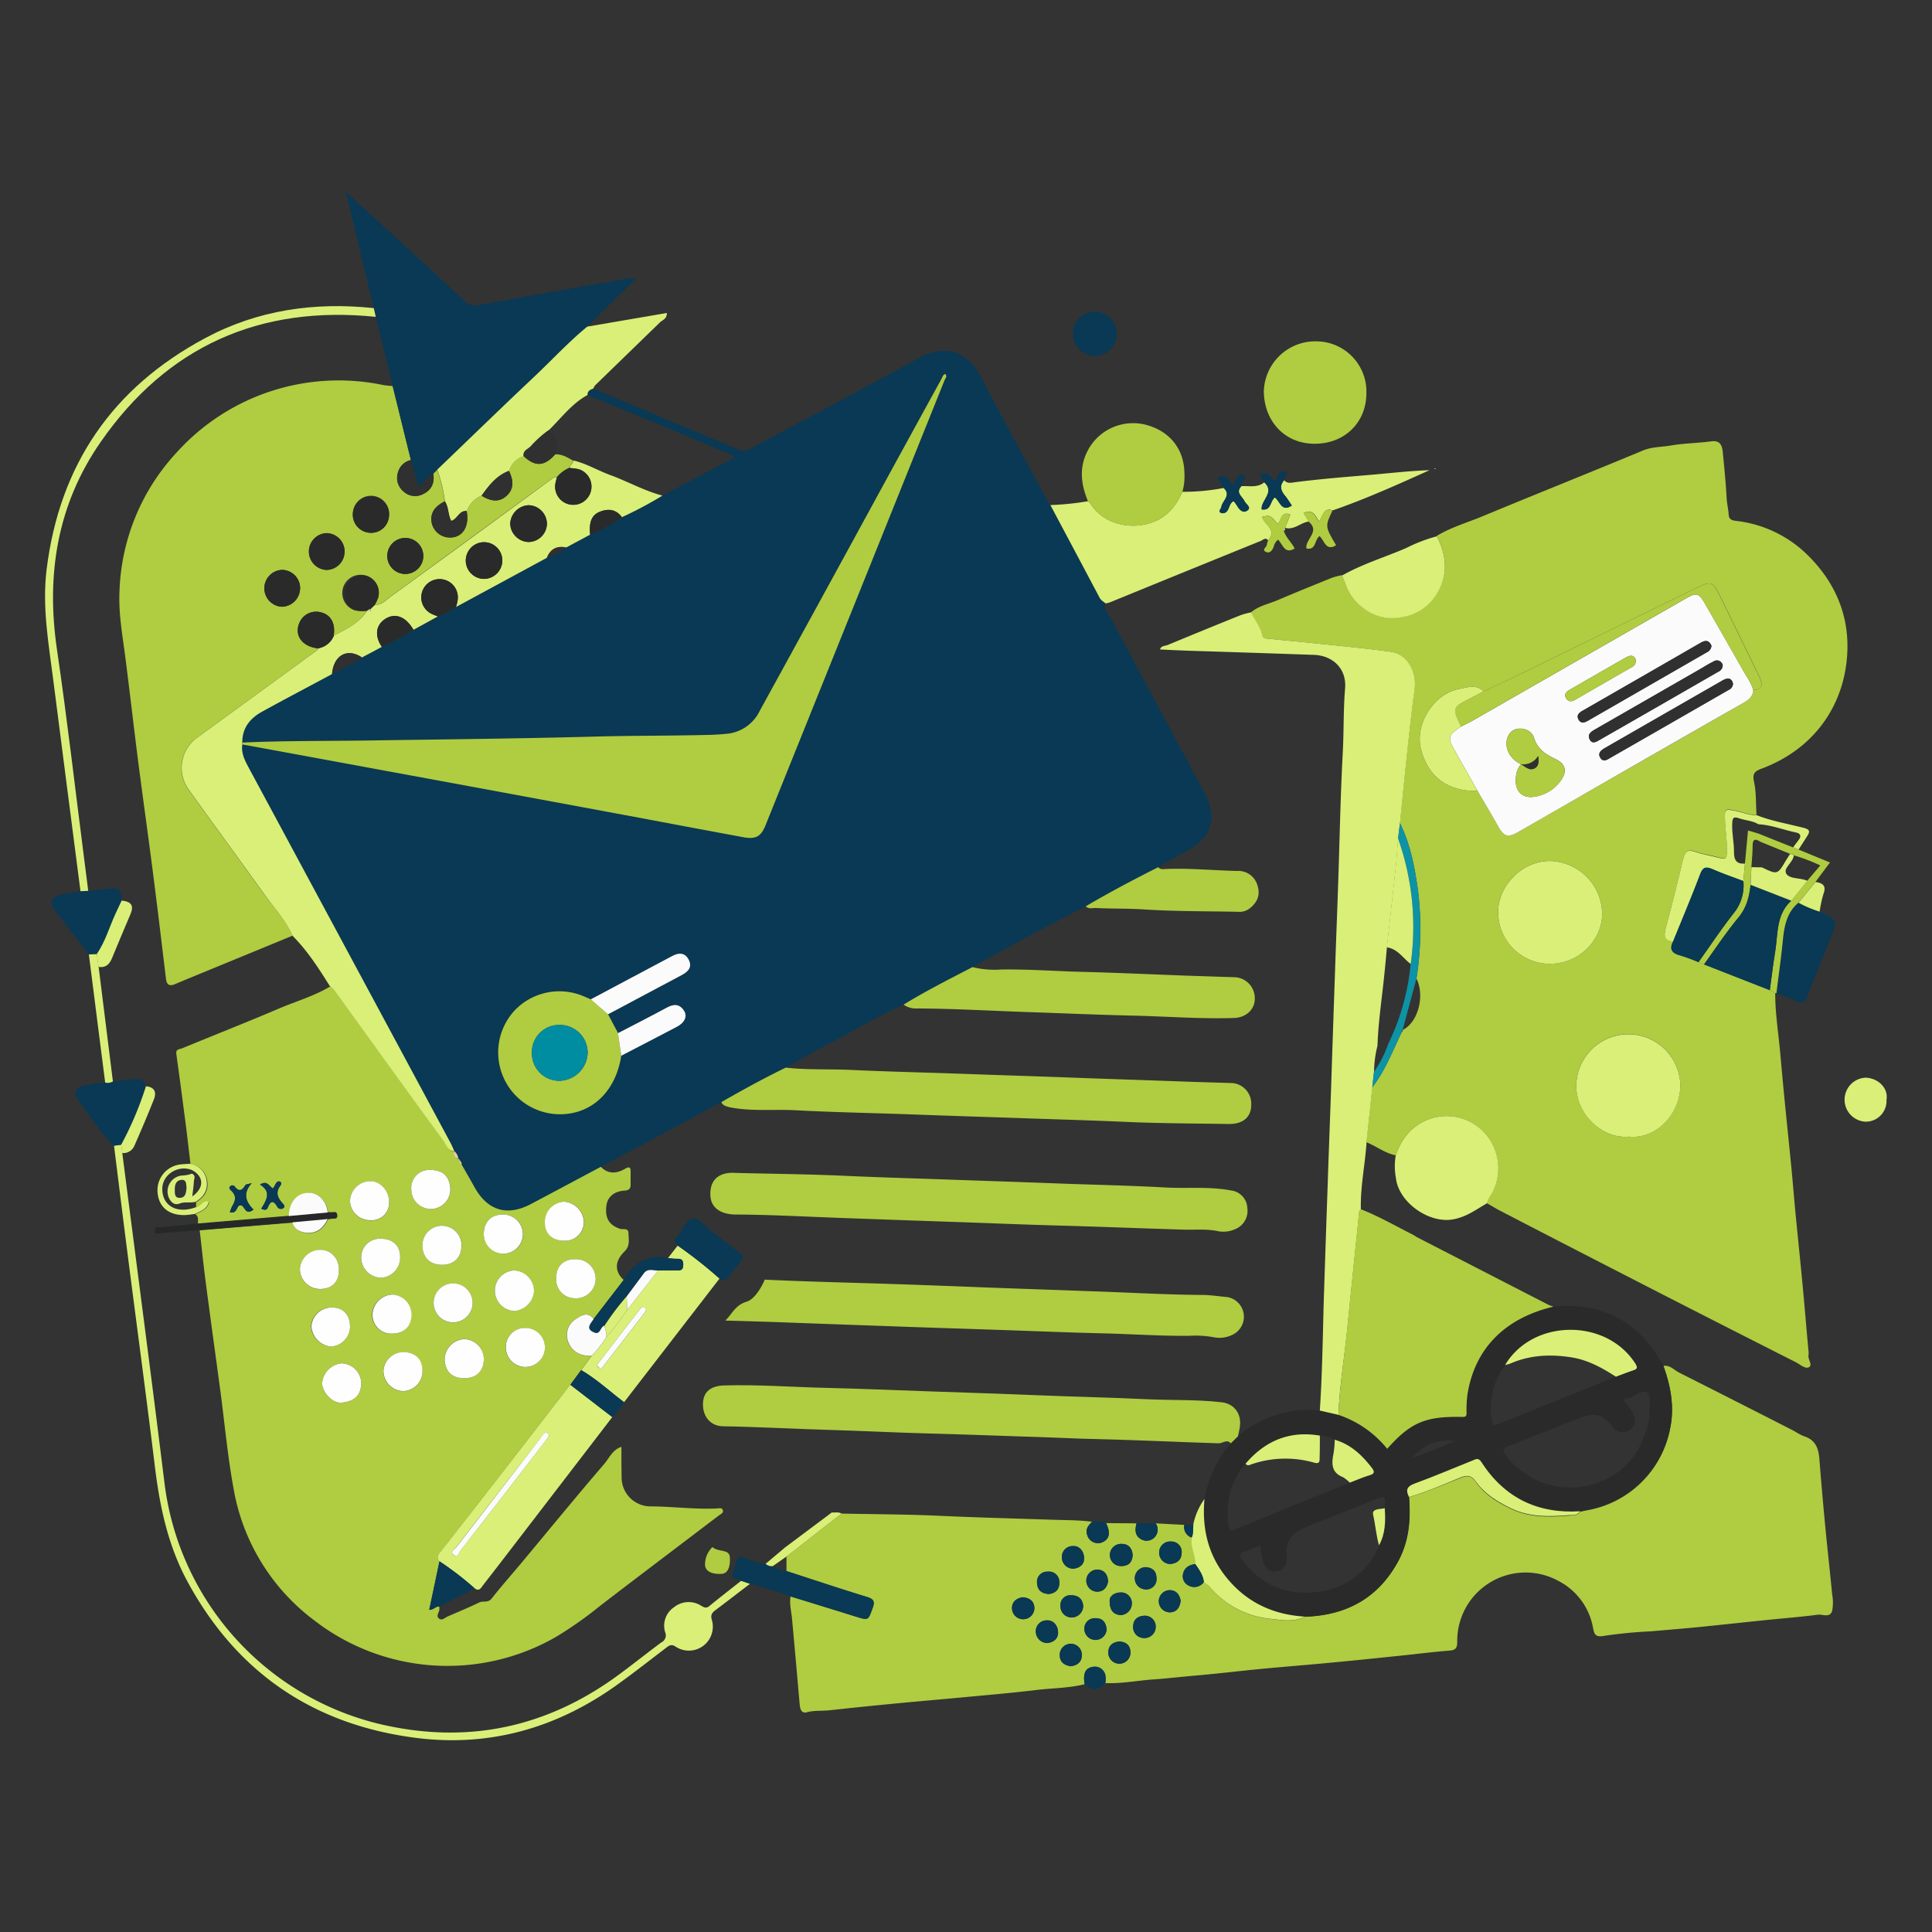 <svg xmlns="http://www.w3.org/2000/svg" id="Layer_1" data-name="Layer 1" viewBox="0 0 500 500"><rect x="0" y="0" width="500" height="500" fill="#333333" stroke="none"/><defs><style>.cls-1{fill:#093954;}.cls-2{fill:#b0cc41;}.cls-3{fill:#2a2a2a;}.cls-4{fill:#d9ef78;}.cls-5{fill:#262828;}.cls-6{fill:#fbded0;}.cls-7{fill:#fe3362;}.cls-8{fill:#fcfbfb;}.cls-9{fill:#303030;}.cls-10{fill:#efc5b6;}.cls-11{fill:#0d93a6;}.cls-12{fill:#fefefe;}.cls-13{fill:#008da1;}</style></defs><path class="cls-1" d="M281,234.55c-9.9,5-19.61,10.33-29.31,15.7-6,3.11-12.05,6.16-17.83,9.71-6.74,3.08-13.08,6.92-19.63,10.34-3.67,1.91-7.25,4-10.86,6-5.68,2.75-11.2,5.79-16.67,8.93L155.5,302c-6,3.21-12.06,6.44-18.11,9.64s-11.25,1.7-14.64-4.46c-1.07-1.95-2.19-3.86-3.29-5.79a1.05,1.05,0,0,0-.51-1h0l-.37-.62,0,0a3.09,3.09,0,0,0-1.06-1.9h0c-.33-.72-.62-1.46-1-2.16q-26.13-48.61-52.29-97.21c-1-1.85-1.93-3.7-1.6-5.9l36.76,6.77q29.1,5.37,58.2,10.76c11.55,2.14,23.09,4.34,34.63,6.47,3.26.61,4.64-.17,5.83-3.13Q221.3,156,244.44,98.44c.21-.51.8-1,.2-1.67-.65.23-.75.85-1,1.32Q234.35,115,225.07,132q-14.23,26-28.47,52a10.52,10.52,0,0,1-8.06,5.81,59.8,59.8,0,0,1-6,.36c-9.68.23-19.37.16-29.06.43-19.45.53-38.91.72-58.37,1-10.81.16-21.62,0-32.42.54-.06-3.79,2-6.33,5.1-8,6-3.32,12.07-6.5,18.12-9.74,2.6-1.4,5.37-2.47,7.73-4.29l5.16-2.75A50.77,50.77,0,0,0,107,163l6.35-3.42A21.3,21.3,0,0,0,118,157.1l23.49-12.72a15.19,15.19,0,0,0,5-2.67l6.19-3.32a42.76,42.76,0,0,0,8.2-4.51,100.07,100.07,0,0,0,10.48-5.58l18.71-9.89c-.25-.35-.3-.55-.42-.59Q170.86,110,152,102.23c0-1,.7-1.38,1.5-1.67,12.59,5.28,25.19,10.53,37.76,15.87,1.34.57,2.25.07,3.32-.5,14.5-7.8,29.09-15.44,43.48-23.44,6.68-3.72,12.67-1,15.62,4.71,5.56,10.71,11.4,21.27,17.13,31.88.3.56.66,1.08,1,1.61q6.38,12,12.75,24c.36.69,1,1,1.53,1.47-.74,1.1.28,1.8.68,2.56q12.33,23,24.74,46c3.74,7,2.23,12-4.7,15.72-2.38,1.29-4.74,2.63-7.1,4C293.39,227.63,287.11,230.94,281,234.55Zm-128.1,24.08c-.66-.29-1.31-.58-2-.85A15.86,15.86,0,0,0,130.31,279a15.82,15.82,0,0,0,15.18,9.36c8-.27,13.91-6.12,15.29-15.14,4.8-2.49,9.61-5,14.4-7.49,2-1.07,2.78-2.76,1.81-4.21-1.24-1.87-2.8-1.62-4.58-.66-4.13,2.23-8.32,4.36-12.48,6.52l-2.59-4.87,19.24-10.18c1.57-.84,2.59-2,1.69-3.88s-2.54-2-4.25-1Q163.45,253,152.89,258.63Z"></path><path class="cls-2" d="M361.22,299c-2.8-.55-5-2.36-7.6-3.39l1.5-14.18c3.33-4.29,5.25-9.33,7.57-14.16l.42-.64-.12-.06c4-1.95,5.82-8.8,3.59-13.32a82.79,82.79,0,0,0,.45-22.4c-.85-6.14-1.95-12.23-4.74-17.86.63-6.25,1.23-12.5,1.91-18.74.56-5.21,1.12-10.43,1.85-15.62.68-4.83-1.93-9.36-6.08-9.94s-8.37-1-12.55-1.47c-6.49-.68-13-1.31-19.47-1.94-.59,0-1.14-.12-1.28-.81-.46-2.24-2-3.95-2.9-6,2-1.71,4.55-2.15,6.86-3.14,4.68-2,9.4-3.91,14.13-5.82a19.16,19.16,0,0,1,2.53-.66c.29.74.61,1.47.87,2.22,1.68,4.84,6.75,8.86,12,8.79s9.59-2.33,12.17-7.17,1.81-9.37-.5-14c3.71-2.24,7.88-3.43,11.85-5.08,13.8-5.73,27.67-11.26,41.46-17,2.39-1,4.84-.89,7.25-1.31,3.44-.6,7-.61,10.45-1.08,2.23-.31,2.8.92,3,2.65.38,4,.79,7.93,1,11.9.08,1.53.46,3,.55,4.51s1.51,1.46,2.52,1.6a31.37,31.37,0,0,1,18.31,9.18c6.93,7,10.45,15.56,9.83,25.36-.84,13.44-8.77,24.5-22.11,29.49-1.78.67-2.49,1.25-2,3.41.6,2.77.46,5.71.65,8.57-1.88.06-3.59-.72-5.38-1.09-2.75-.56-2.85-.59-2.77,2.29s.6,5.55.51,8.36c-.05,1.48-.31,2-1.89,1.53-2.06-.62-4.24-.86-6.25-1.58s-2.78,0-3.24,2q-2.06,8.85-4.44,17.62c-.53,2-.53,3.32,1.89,3.58-1.08,2.11-.22,3.1,1.9,3.64a45.45,45.45,0,0,1,4.68,1.73l1.44.58,17,6.66,1.38.85c0,5.11.81,10.15,1.28,15.21.36,4,.71,7.93,1.1,11.89.59,6,1.22,12,1.81,18,.38,4,.69,7.92,1.07,11.88.6,6.18,1.25,12.34,1.83,18.52.54,5.7,1,11.41,1.53,17.11a3.43,3.43,0,0,1,0,1c-.22,1.11,1.13,2.56.15,3.14s-2.31-.7-3.41-1.26Q442.63,341.36,420.54,330q-16.11-8.26-32.19-16.6c-1.21-.62-2.36-1.34-3.54-2a6.48,6.48,0,0,1,1.15-2.34,13.59,13.59,0,0,0-1.39-15.43A13.33,13.33,0,0,0,368.94,290C364.91,291.86,362.62,295,361.22,299Zm22.72-120.09c-1.93-1.89-4.17-1-6.3-.62-6.73,1.24-11.69,9.35-9.81,15.93,2,7.05,6.91,10.57,14.58,10.47,1.77,3,3.58,6.05,5.29,9.11,1.5,2.69,2.51,3.05,5.17,1.53,4.31-2.45,8.59-4.93,12.88-7.39q22.77-13.06,45.53-26.11c1.32-.76,2.38-1.61,2.46-3.26,2.23-.16,2.7-1.16,1.53-3.56q-5.17-10.7-10.43-21.36c-1.49-3-2.19-3.26-5.2-1.79q-24.25,11.87-48.52,23.73C388.75,176.75,386.33,177.82,383.94,178.92Zm37.69,115.24c7,.73,13.34-6,13.24-13.55a13.47,13.47,0,0,0-26.93.53C408,288.35,414.68,294.86,421.63,294.16Zm-20.5-44.72c7.32,0,13.52-5.95,13.51-13a13.85,13.85,0,0,0-13.21-13.61c-7.62-.21-13.79,6.64-13.71,13.27A13.38,13.38,0,0,0,401.13,249.44Z"></path><path class="cls-2" d="M119.46,301.36c1.1,1.93,2.22,3.84,3.29,5.79,3.39,6.16,8.47,7.72,14.64,4.46s12.08-6.43,18.11-9.64c1.87,1.94,4.05,1.77,6.11.59,1.41-.82,1.63-.43,1.59.91,0,.95,0,1.91,0,2.87.05,1.15-.26,1.7-1.58,1.79-2.73.17-4.4,1.66-4.68,3.87-.42,3.2.65,5,3.46,6,.78.29,2.23-.34,2.25,1.16s.49,3.25-1,4.69c-2.63,2.56-2.61,5.2-.24,7.41l-7.77,10.08c-1.65-2.13-3.36-.81-4.79.14a4.84,4.84,0,0,0-1.76,6c1.14,2.56,3.32,3.51,6,3.41l-2.72,3.72-2.79,3.78Q130.7,380.2,113.77,402c-.59.76-.76,1.36,0,2.06l-2.65,12.55c1.27,0,1.68-1.05,2.59-.78,0,.24,0,.48,0,.72-.08.82-1,1.75,0,2.4.74.5,1.48-.32,2.19-.63,2.71-1.18,5.45-2.3,8.1-3.59,1-.51,2.27.17,3.22-1,2.5-3.2,5.2-6.23,7.81-9.35,7.08-8.5,14.09-17.07,21.3-25.46,1.35-1.57,2.21-3.78,4.49-4.47,0,2.73,0,5.45.06,8.17a7.49,7.49,0,0,0,7.22,7.23c5.84,0,11.65.82,17.49.53.52,0,1.26-.26,1.48.43s-.45,1-.88,1.28c-10.22,7.77-20.47,15.51-30.66,23.32a100.74,100.74,0,0,1-11.73,8.27,56.33,56.33,0,0,1-62.55-4.39,54,54,0,0,1-20.78-33.93c-1.56-8.43-2.32-17-3.46-25.53-1.24-9.22-2.52-18.43-3.73-27.66-.6-4.58-1.07-9.17-1.6-13.76l24.1-2c.56,2,2.32,2.65,4,2.72,2.43.1,4.09-1.38,5.1-3.56l.93-.14c.61-.12,1.58.26,1.49-.92-.08-1-.92-.55-1.47-.61-.3,0-.62,0-.93,0-.23-3-2.54-5.28-5.2-5.13-2.84.16-4.82,2.62-4.87,6l-23.59,2c-.07-.88.3-1.89-.7-2.52,1.44-.74,3.14-1.22,3.61-3.19-1.69-.47-2.13,1.4-3.4,1.46l0-1.4c2.09-1.23,3.27-3,2.89-5.47a5.05,5.05,0,0,0-4.34-4.39c-.54-4.41-1-8.82-1.62-13.22-.65-5.11-1.35-10.22-2.05-15.32-.18-1.26.92-1.17,1.54-1.43,8.32-3.44,16.7-6.73,25-10.27,4.45-1.9,9.15-3.23,13.33-5.75a9.28,9.28,0,0,1,1.2,1.14c9.41,13,18.78,26,28.25,39,.72,1,1,2.64,2.8,2.62h0c-.11.89-.08,1.7,1.06,1.9l0,0,.37.62h0A.94.94,0,0,0,119.46,301.36Zm8.62,32.81a5.28,5.28,0,0,0,5,5.11,5.56,5.56,0,0,0,5.06-5.17,5.38,5.38,0,0,0-5.12-5.32A5.23,5.23,0,0,0,128.08,334.17Zm-16.61-31.38a4.66,4.66,0,0,0-5,5.1,5,5,0,0,0,10.09-.09C116.52,304.6,114.69,302.79,111.47,302.79Zm8.61,53.88c3.24,0,5.08-1.77,5.12-5a5.22,5.22,0,0,0-5-5.13,5.34,5.34,0,0,0-5.14,5C115.07,354.78,116.9,356.66,120.08,356.67Zm-5.63-29.33c3.11,0,5-2,5-5.13a5.05,5.05,0,0,0-10.1.13C109.36,325.47,111.28,327.35,114.45,327.34Zm-15.89-6.75a4.8,4.8,0,0,0-5.09,4.81,5.28,5.28,0,0,0,5.08,5.28,5.23,5.23,0,0,0,5-5.3C103.55,322.37,101.7,320.59,98.56,320.59ZM87.71,328.7c0-3-1.9-5.13-4.7-5.21a5.27,5.27,0,0,0-5.39,5,5.21,5.21,0,0,0,5.18,5.14C85.85,333.61,87.68,331.79,87.71,328.7Zm13.69,16.43c3.14,0,5-1.76,5-4.73a5.2,5.2,0,0,0-4.94-5.36,5.35,5.35,0,0,0-5.15,5.23A4.81,4.81,0,0,0,101.4,345.13Zm42.54-14.34a4.82,4.82,0,0,0,4.71,5.19,5.06,5.06,0,1,0,.44-10.1C145.89,325.83,144,327.66,143.94,330.79Zm2.1-9.7a4.81,4.81,0,0,0,5.11-4.77,5.51,5.51,0,0,0-5.1-5.32,5.23,5.23,0,0,0-5,5.31C141.07,319.31,142.92,321.08,146,321.09Zm-45.35-10c0-2.78-2.18-5.3-4.72-5.37A5.28,5.28,0,0,0,90.59,311a5.18,5.18,0,0,0,5.23,4.84A4.49,4.49,0,0,0,100.69,311.06Zm24.51,8.36a5.18,5.18,0,0,0,4.82,5,5.06,5.06,0,1,0-.05-10.1C127,314.36,125.17,316.31,125.2,319.42Zm-2.89,17.86a5,5,0,1,0-10.09-.19,5,5,0,1,0,10.09.19Zm-13,17.59c0-3-1.78-4.88-4.9-4.95a5.18,5.18,0,0,0-5.2,4.88,5.27,5.27,0,0,0,5.17,5.22A5.18,5.18,0,0,0,109.34,354.87Zm26.59-11.2a4.91,4.91,0,0,0-5,5.25,5.05,5.05,0,1,0,5-5.25ZM93.48,357.84a5.23,5.23,0,0,0-5-5A5.61,5.61,0,0,0,83.39,358c0,2.27,2.61,5.26,5.11,5C91.71,362.67,93.49,361.13,93.48,357.84Zm-2.89-14.36c0-3.17-1.72-5.06-4.7-5.1a5.22,5.22,0,0,0-5.39,4.93,5.62,5.62,0,0,0,5,5.16A5.23,5.23,0,0,0,90.59,343.48ZM65.15,306.19c-1.08.31-1.51.3-1.62.48-.82,1.39-1.65,1.93-2.83.33a.79.79,0,0,0-1.1,0c-.52.5,0,.92.29,1.19,1.31,1.22,1.11,2.48.27,3.85a10.57,10.57,0,0,0-.67,1.67c1.91.52,1.66-1.52,2.54-1.76,1.21-.33,1.22,2.15,2.82,1.55a6.47,6.47,0,0,0,.76-.45C63.74,311.12,62.66,309,65.15,306.19Zm2.46,6.61c.78.42,1.41.36,1.64-.21.69-1.68,1.36-2.28,2.51-.32a1.07,1.07,0,0,0,1.67.26c.48-.5-.2-1-.52-1.4-1.06-1.26-1.58-2.54-.53-4.07.25-.36.66-.94.12-1.25s-1,.17-1.25.73a11.75,11.75,0,0,1-.61,1c-1-.53-1.47-2.19-3.34-1C70.39,308.48,68.88,310.69,67.61,312.8Z"></path><path class="cls-2" d="M280.71,435.87c-4.19,1.05-8.52,1-12.77,1.53-6.24.75-12.5,1.28-18.75,1.87-5.62.53-11.25,1-16.87,1.54q-8.79.84-17.56,1.8c-2,.22-4,0-5.95.52-1.38.37-1.74-.81-1.84-1.92-.67-7.45-1.3-14.9-2-22.34-.17-1.9-.72-3.77-.36-5.71,5.63,1.74,11.26,3.46,16.89,5.22,3.27,1,3.14,1,4.31-2.19.69-1.84.21-2.4-1.57-2.94-6.93-2.12-13.81-4.42-20.7-6.66,0-1.26,0-2.51,0-3.77l14.23-11.11c8.55.18,17.1.19,25.64.59,9.57.44,19.14.68,28.71,1,3.49.13,7,.07,10.5.53-.95.92-1.76,1.87-1.27,3.35a2.89,2.89,0,0,0,3.78,2c2-.75,2.36-2.43,1.12-5l7.87.06c-.4,1.65-.48,3.21,1.3,4.16a2.87,2.87,0,0,0,3.69-4.16l7.39.4a2.84,2.84,0,0,0,1.9,3.26c-.36,2.38,1,4.52,1,6.86-1.63.22-2.92.93-3.24,2.66a2.66,2.66,0,0,0,1.6,2.94,3,3,0,0,0,3.83-1A10,10,0,0,1,313,410.6,23.65,23.65,0,0,0,328.85,419c2.94.3,6,.91,8.86-.58,10.74-.34,19-4.81,24.19-14.44,2.79-5.19,3.22-10.77,2.76-16.51,4.58-1.36,9-3.24,13.39-5,1.62-.66,2.73-.62,3.84,1,2.29,3.27,5.57,5.31,9.13,7,4.87,2.36,10,2.17,15.14,1.77.89-.08,2.12,0,2.76-1l1.63-.34a26.54,26.54,0,0,0,21.69-21.23c1.16-5.58.12-10.93-1.77-16.18,1.72-.27,2.77,1.07,4.09,1.74q14.91,7.52,29.77,15.11a16.74,16.74,0,0,0,2.53,1.36c3,.92,3.79,3.15,4,5.95.44,5.71.95,11.42,1.49,17.13.57,5.94,1.24,11.87,1.81,17.81a11.73,11.73,0,0,1,0,4.3c-.56,1.89-2.47.84-3.74,1-4.57.59-9.18.95-13.77,1.42-5.86.6-11.71,1.25-17.57,1.83-4,.39-7.93.7-11.9,1.05a119.23,119.23,0,0,0-12.12,1.18c-2.4.45-2.49-.7-2.82-2.27a17,17,0,0,0-9-12,17.69,17.69,0,0,0-26.11,15.82c0,1.49-.36,2.12-1.95,2.25-4.2.33-8.38.87-12.58,1.3-6.09.63-12.19,1.27-18.29,1.84-5.78.55-11.58,1-17.37,1.55s-11.71,1.27-17.57,1.78c-3.65.31-7.29.75-10.94,1-4.13.29-8.22,1.13-12.38.94a6,6,0,0,0,0-1.89,2.79,2.79,0,0,0-3.26-2.17C280.89,431.64,280.23,433.15,280.71,435.87Zm-6.88-13.34c0-1.93-1.28-3.25-2.87-3.18a2.8,2.8,0,0,0-2.9,2.87,3,3,0,0,0,3,3C272.76,425,273.82,424.05,273.83,422.53Zm22.45-4.38c-1.89,0-3,1.05-3,2.76a2.79,2.79,0,0,0,2.74,3,2.9,2.9,0,0,0,3.09-2.91A2.79,2.79,0,0,0,296.28,418.15Zm-15.71-14.78c0-2-1.28-3.33-2.86-3.25a2.78,2.78,0,0,0-2.9,2.84,2.92,2.92,0,0,0,3,3C279.51,405.79,280.54,404.81,280.57,403.37Zm6.62,10.7c-.08,2.76,1,3.69,2.68,3.91a3,3,0,0,0,3.05-3,2.76,2.76,0,0,0-2.89-2.85C288.33,412.15,287.24,413.12,287.19,414.07Zm15.61-9.31c1.77-.12,2.94-1,3-2.78a2.67,2.67,0,0,0-2.68-3A2.85,2.85,0,0,0,300,401.8,2.91,2.91,0,0,0,302.8,404.76ZM277,412.84a2.55,2.55,0,0,0-2.52,2.84,2.86,2.86,0,0,0,2.87,2.92,3,3,0,0,0,3-3.08C280.12,413.83,279.17,412.79,277,412.84Zm28.54,1.37c-.31-1.56-1.18-2.74-3-2.67a2.87,2.87,0,0,0,.11,5.73C304.49,417.26,305.35,416.09,305.56,414.21Zm-18.77-5c-.16-1.78-1-2.93-2.83-3a2.86,2.86,0,0,0-.2,5.71C285.58,412,286.49,410.87,286.79,409.18Zm6.34-6.8c-.16-1.76-1.09-2.86-2.89-2.83a2.87,2.87,0,1,0,.08,5.73C292.19,405.25,293.05,404.2,293.13,402.38Zm-16.08,28.83c1.78-.21,2.93-1.1,2.94-2.9a2.86,2.86,0,0,0-5.72-.08C274.23,430.07,275.36,430.94,277.05,431.21Zm-12.48-17.84c-1.55.29-2.74,1.2-2.65,3a2.9,2.9,0,0,0,5.79-.17C267.67,414.49,266.55,413.46,264.57,413.37Zm6.85-.85c1.74-.2,2.8-1.18,2.73-3a2.68,2.68,0,0,0-3-2.79,2.62,2.62,0,0,0-2.75,3C268.5,411.55,269.59,412.43,271.42,412.52Zm25-6.95a2.88,2.88,0,0,0,0,5.75,2.64,2.64,0,0,0,2.91-2.81C299.31,406.72,298.39,405.69,296.41,405.57Zm-6.67,19.24c-1.82.13-2.92,1.11-2.91,2.87a2.87,2.87,0,1,0,5.74,0C292.55,425.84,291.49,425,289.74,424.81Zm-3.35-3.09c-.12-1.85-1.06-3-2.85-2.94a2.69,2.69,0,0,0-2.9,2.86,2.88,2.88,0,0,0,5.75.08Z"></path><path class="cls-2" d="M75.71,242.15l-22.36,9.2c-2.66,1.1-5.32,2.18-8,3.32-1.5.65-2.21.21-2.4-1.39-1.11-9.23-2.21-18.47-3.4-27.69-1.21-9.46-2.55-18.9-3.77-28.36-1.19-9.31-2.24-18.63-3.45-27.93-.71-5.37-1.66-10.71-1.41-16.17A55.4,55.4,0,0,1,45.81,117,56.45,56.45,0,0,1,99.25,99.66a23.48,23.48,0,0,0,2.37.24q2.37,9.59,4.72,19.16a4.41,4.41,0,0,0-3.3,3.1,4.53,4.53,0,0,0,1.36,5,4.39,4.39,0,0,0,5.09.71c2.25-1.06,3-2.91,2.66-5.29l1-1a39,39,0,0,1,1.94,8.2c-2.77,1.41-3.83,3.17-3.35,5.6a4.8,4.8,0,0,0,4.41,3.74c3.45.2,5.4-2.68,4.62-6.82a6.76,6.76,0,0,1,3.85-4c2.66,1.63,4.71,1.64,6.48,0s1.95-3.71.6-6.45a5.79,5.79,0,0,1,3.82-3.82c3,2.81,5.36,2.69,8.16-.44,1.75-.09,3.17.79,4.61,1.6,0,.82-.78,1.21-1,1.91a8.56,8.56,0,0,0-3.2,2.42,1.92,1.92,0,0,0-1.51.55q-20.73,15.18-41.49,30.31c-1.23.9-2.35,2.23-4.14,2.17a12.47,12.47,0,0,0,.9-1.93A4.61,4.61,0,0,0,94.8,149a4.72,4.72,0,0,0-3.17,8.89,7.47,7.47,0,0,0,3.29.19c-2,3.21-5.33,4.77-8.55,6.42.46-3.27-.78-5.42-3.51-6.05a4.69,4.69,0,0,0-5.5,3.06c-1.14,3.17,1.07,5.92,5,6.3a2.76,2.76,0,0,1-.45.56q-15.35,11.21-30.7,22.39a9.61,9.61,0,0,0-2.49,13.48c6.47,9.08,13.1,18.05,19.59,27.13C70.88,234.88,73.94,238.08,75.71,242.15Zm25-108.84a4.7,4.7,0,1,0-9.39-.25,4.69,4.69,0,0,0,4.59,4.83A4.61,4.61,0,0,0,100.68,133.31Zm-11.51,9.44A4.75,4.75,0,0,0,84.51,138a4.76,4.76,0,0,0-.05,9.51A4.71,4.71,0,0,0,89.17,142.75Zm-11.51,9.54A4.74,4.74,0,0,0,73,147.51a4.77,4.77,0,0,0-.06,9.53A4.81,4.81,0,0,0,77.66,152.29Zm27.14-13.07a4.66,4.66,0,1,0,.15,9.32,4.66,4.66,0,1,0-.15-9.32Z"></path><path class="cls-3" d="M364.66,387.43c.46,5.74,0,11.32-2.76,16.51-5.19,9.63-13.45,14.1-24.19,14.44-8.43-.5-15.42-3.85-20.66-10.57-4.56-5.86-6-12.6-5.33-19.88a29.63,29.63,0,0,1,6.81-14.4l1.84-1.8a27.83,27.83,0,0,1,21.2-6.68l4.82,1.11A27.48,27.48,0,0,1,359,374.93c6-6.82,9.9-8.46,19.43-8.25.86,0,1.1-.18,1.1-1a31.83,31.83,0,0,1,.23-4.79c1.88-11.88,9.63-19.78,22.22-22.74q18.83-1.8,28.12,14.67l.36.55h0c1.89,5.25,2.93,10.6,1.77,16.18a26.54,26.54,0,0,1-21.69,21.23l-1.63.34c-11,.7-19.6-3.48-25.58-12.78-.73-1.14-1.41-.69-2.16-.39-5,2-10,4.16-15.07,6C364,384.7,363.77,385.7,364.66,387.43Zm53.53-31.14c1.49-.55,3-1.14,4.48-1.63,1.21-.39,1.12-.86.5-1.84-7.57-11.72-26.51-11.5-33.64.44a18.73,18.73,0,0,0-3.47,14.21c.13,1,.42,1.6,1.64,1.11Q402.94,362.4,418.19,356.29ZM345.43,372.6a8.15,8.15,0,0,0-3.85-1.06c-7.84-1.34-14.17,1.34-19.27,7.26A19.63,19.63,0,0,0,318,394.89c.16,1.07.43,1.39,1.51.95q14.91-6.09,29.85-12.13c1.71-.64,3.38-1.38,5.12-1.9,1.47-.44,1.27-1.06.54-2C352.45,376.52,349.52,373.79,345.43,372.6ZM422,361.83c-1.52.05-2.18.41-.84,1.85a7.53,7.53,0,0,1,1.78,3.09,2.89,2.89,0,0,1-1.67,3.59,2.77,2.77,0,0,1-3.64-.85c-2.93-3.54-4.7-4.1-9.07-2.43-6.1,2.32-12.12,4.86-18.22,7.19-1.64.63-1.41,1.28-.58,2.37a21.25,21.25,0,0,0,7.51,6.22c10.71,5.37,24.4.1,28-10.76a14,14,0,0,0,1.57-7.62c0-1.46.55-3.58-.77-4.19C425,359.79,423.24,360.89,422,361.83Zm-63.65,28.49c.27-3.29.21-3.33-2.66-2.19L348,391.24c-3.33,1.33-6.69,2.58-10,4-4.21,1.76-5.39,3.69-5,8a3,3,0,0,1-2.16,3.34,2.86,2.86,0,0,1-3.6-1.61c-.84-1.5-.8-3.22-1.07-5-1.44.55-2.75,1.13-4.11,1.56s-1.34,1.15-.55,2.2c4.88,6.4,11.35,9.29,19.3,8.25a19.39,19.39,0,0,0,16.12-12C358.56,396.9,358.6,393.63,358.37,390.32Zm7.05-12.87,11.25-4.52C372.09,372.4,368.28,373.77,365.42,377.45Z"></path><path class="cls-4" d="M346.39,366.16l-4.82-1.11c.62-9.25.75-18.52,1-27.78q.48-14.86,1-29.72c.29-8.86.64-17.72.94-26.59q.48-14.85,1-29.71c.29-8.78.66-17.56.93-26.35.31-10,.53-20,1.06-30,.31-5.57.14-11.16.61-16.75.42-5.09-3.16-8.5-8.09-8.67q-15.11-.53-30.19-1c-3.18-.1-6.38-.23-9.63-.4.33-1,1.28-.88,2-1.16q9.4-3.9,18.86-7.71a21,21,0,0,1,2.75-.74c.92,2,2.44,3.72,2.9,6,.14.69.69.76,1.28.81,6.49.63,13,1.26,19.47,1.94,4.18.44,8.38.89,12.55,1.47s6.76,5.11,6.08,9.94c-.73,5.19-1.29,10.41-1.85,15.62-.68,6.24-1.28,12.49-1.91,18.74l-.48,4c-.2,2.46-.34,4.92-.61,7.37-.74,6.94-1.53,13.87-2.3,20.8-.21,2.31-.42,4.61-.66,6.91-.62,6.18-1.58,12.33-1.79,18.56a29.14,29.14,0,0,0-.89,6.83l-.44,4-1.5,14.18c-.37,5.77-1.62,11.47-1.47,17.28-.14.19-.38.37-.4.57q-1,9.73-2,19.46c-.52,5.07-1,10.14-1.57,15.2C347.49,354.13,346.62,360.12,346.39,366.16Z"></path><path class="cls-4" d="M97,156.56c1.79.06,2.91-1.27,4.14-2.17q20.79-15.09,41.49-30.31a1.92,1.92,0,0,1,1.51-.55c-.12.47-.25.93-.35,1.39A4.7,4.7,0,1,0,151,122c-1.11-.8-2.39-.75-3.64-.93.21-.7,1-1.09,1-1.91,3.36.79,6.33,2.59,9.54,3.77,4.56,1.66,8.81,4.09,13.54,5.33a100.07,100.07,0,0,1-10.48,5.58c-1.43-2-3.4-2.27-5.52-1.49-2.28.85-3,2.67-2.68,6l-6.19,3.32c-2.41-.48-4.1.36-5,2.67L118,157.1c.13-.54.31-1.07.39-1.62A4.72,4.72,0,1,0,112,159c.43.2.88.36,1.32.53L107,163c-2-3.46-4.8-4.47-7.41-2.71-2.35,1.58-2.65,4.37-.77,7.12l-5.16,2.75c-3.8-2.51-7.29-.57-7.73,4.29-6,3.24-12.12,6.42-18.12,9.74-3.11,1.71-5.16,4.25-5.1,8l0,.48c-.33,2.2.61,4.05,1.6,5.9q26.16,48.6,52.29,97.21c.37.7.66,1.44,1,2.16-1.75,0-2.08-1.63-2.8-2.62-9.47-12.95-18.84-26-28.25-39a9.28,9.28,0,0,0-1.2-1.14c-2.88-4.59-5.8-9.15-9.64-13-1.77-4.07-4.83-7.27-7.36-10.82-6.49-9.08-13.12-18.05-19.59-27.13a9.61,9.61,0,0,1,2.49-13.48Q66.61,179.55,82,168.33a2.76,2.76,0,0,0,.45-.56,5.29,5.29,0,0,0,4-3.31c3.22-1.65,6.5-3.21,8.55-6.42h.16c.25-.17.94.44.78-.44Zm33-11.46a4.74,4.74,0,0,0-4.66-4.78,4.75,4.75,0,1,0-.09,9.5A4.79,4.79,0,0,0,130,145.1Zm11.54-9.57a4.87,4.87,0,0,0-4.72-4.78,5,5,0,0,0-4.78,4.76,4.9,4.9,0,0,0,4.76,4.76A4.84,4.84,0,0,0,141.55,135.53Z"></path><path class="cls-1" d="M106.34,119.06q-2.36-9.59-4.72-19.16-2.18-9-4.37-17.9c-.17-.75-.35-1.5-.52-2.26C94.36,69.89,92,60,89.51,49.64c3.8,3.47,7.21,6.57,10.61,9.7,6.71,6.17,13.45,12.33,20.11,18.58a3.9,3.9,0,0,0,3.84,1c12.81-2.36,25.64-4.61,38.48-6.87a12.49,12.49,0,0,1,2.12,0v0L152,84.5c-4.86,4-9.17,8.65-13.75,13-8.41,8-16.71,16-25.06,24l-1,1c-1.52.79-2.26,2.58-4,3.23Z"></path><path class="cls-2" d="M346.39,366.16c.23-6,1.1-12,1.78-18,.58-5.06,1.05-10.13,1.57-15.2q1-9.72,2-19.46c0-.2.26-.38.4-.57,4.7,1.83,9.06,4.37,13.56,6.63.42.22.8.53,1.23.74l33.72,17.34c.43.21.89.35,1.34.53-12.59,3-20.34,10.86-22.22,22.74a31.83,31.83,0,0,0-.23,4.79c0,.83-.24,1-1.1,1-9.53-.21-13.39,1.43-19.43,8.25A27.48,27.48,0,0,0,346.39,366.16Z"></path><path class="cls-2" d="M190.37,303.55c9.5.24,19,.32,28.5.76,9.17.42,18.35.66,27.53,1,9.41.33,18.83.63,28.25,1,8.94.32,17.88.51,26.8,1,5.73.34,11.51-.31,17.2.79a4.77,4.77,0,0,1,4.16,4.55,5.1,5.1,0,0,1-3.07,5.42,7.46,7.46,0,0,1-4.47.57c-2.94-.64-5.9-.33-8.84-.41-10.86-.32-21.72-.77-32.58-1.06-9.1-.25-18.19-.64-27.29-.95q-14.25-.48-28.49-1c-9.18-.33-18.35-.85-27.53-.9-4.1,0-6.47-1.78-6.68-4.73C183.57,305.51,185.91,303.24,190.37,303.55Z"></path><path class="cls-2" d="M320.37,371.73l-1.84,1.8c-1-1.14-2.08,0-3.13,0-11.09-.35-22.18-.9-33.28-1.14-3.09-.06-6.21-.24-9.32-.34-10.78-.35-21.55-.78-32.33-1.06-8.61-.23-17.22-.68-25.84-.93-9.18-.26-18.34-.79-27.53-.94-3.26-.06-5.29-2.56-5.17-5.94.11-3,2-4.52,5.48-4.63,8.73-.26,17.43.42,26.14.62,9.17.21,18.35.62,27.52.93s18.51.62,27.77,1,18.35.56,27.52,1c6.61.33,13.24.05,19.84.81,3.23.38,5.22,3,4.65,6.52C320.73,370.18,320.53,371,320.37,371.73Z"></path><path class="cls-2" d="M186.69,285.23c5.47-3.14,11-6.18,16.67-8.93,5.65.64,11.34.33,17,.6,9.57.45,19.14.65,28.71,1s19.15.64,28.72,1,19,.65,28.48,1c4,.15,8,.25,12,.38a5.35,5.35,0,0,1,5.55,5.61c0,3.2-2.08,5-5.7,5-8.95-.14-17.91-.15-26.85-.55-9.33-.42-18.66-.66-28-1-9.73-.33-19.46-.63-29.2-1-9.33-.32-18.67-.5-28-1-5.73-.32-11.5.35-17.19-.77C188,286.32,187.1,286.18,186.69,285.23Z"></path><path class="cls-2" d="M197.92,331.17c10.21.49,20.42.73,30.64,1.05,9.09.29,18.18.64,27.28,1l28,1c9.1.32,18.18.85,27.28.91,2.15,0,4.29.37,6.43.54a5.16,5.16,0,0,1,1.66,9.64,7.58,7.58,0,0,1-5.13.76,26.38,26.38,0,0,0-6.2-.37c-7.36.09-14.7-.44-22.05-.62-9.25-.22-18.5-.61-27.75-.92-9.82-.33-19.63-.63-29.44-1q-13.89-.48-27.76-1-6.59-.22-13.16-.4c1.74-1.68,2.55-4,5.51-4.88C195.17,336.26,196.9,333.55,197.92,331.17Z"></path><path class="cls-4" d="M286.12,156.18c-.5-.49-1.17-.78-1.53-1.47q-6.36-12-12.75-24a72.06,72.06,0,0,0,9.72-1,3.52,3.52,0,0,1,.69.64c3.6,5.78,11.57,7,17.11,4.36,3.26-1.58,5.21-4.24,6.63-7.43a55.14,55.14,0,0,0,10.73-1c2,1.92-.38,3.27-.63,4.9-.08.53-1,1.16,0,1.56a1.43,1.43,0,0,0,1.63-.7c.5-.77.51-1.87,1.55-2.38a10.11,10.11,0,0,1,.86,1.15c.66,1.15,1.67,2.14,2.83,1.18.91-.76-.51-1.53-.87-2.3-.58-1.23-2.42-2.19-.82-3.88,2-.11,4.16.5,5.94-1,2.83,2.57-.89,4.61-.69,7,2.54.46,2.13-2.18,3.43-3.08,1.32.92,1.68,3.91,4.38,2.09-.6-.88-1.12-1.77-1.78-2.56-1.1-1.31-1.45-2.59-.21-4,.81,1,1.92.65,2.89.53,6.31-.81,12.64-1.32,19-1.86,5.22-.44,10.43-1.06,15.75-1.25-8.28,3.73-16.52,7.45-25.08,10.41-2.5-.9-2.47,1.67-3.57,2.85-.93-1.65-1.71-3.29-3.95-2.16.45.74.9,1.46,1.34,2.19-2.12.27-3.78,2.29-6.15,1.63.46-1.15.91-2.3,1.36-3.43-2.48-1-2.24,1.58-3.28,2.42-2-2.31-2-2.31-4-1.82.5,2,4,3.29,1.55,6.09-.68-.92-1.3-.13-1.88.11q-19.52,7.92-39,15.89A8.42,8.42,0,0,1,286.12,156.18Z"></path><path class="cls-2" d="M233.85,260c5.78-3.55,11.82-6.6,17.83-9.71a23.82,23.82,0,0,0,7.38.62c6.95-.11,13.88.42,20.83.6,9.16.23,18.33.66,27.5,1,4,.12,8,.27,11.95.39a5.43,5.43,0,0,1,5.4,5.56c0,2.87-2.35,4.93-5.48,5-8.71.26-17.41-.42-26.11-.62-9.17-.21-18.33-.62-27.5-.93-9.41-.32-18.81-.88-28.23-.92A5.57,5.57,0,0,1,233.85,260Z"></path><path class="cls-4" d="M113.17,121.53c8.35-8,16.65-16.09,25.06-24,4.58-4.33,8.89-9,13.75-13L172.59,81c0,1.57-1.12,1.79-1.77,2.41Q162.41,91.58,154,99.74a3.22,3.22,0,0,0-.45.82c-.8.29-1.54.63-1.5,1.67-4.07,2.21-6.77,5.94-10,9.09a28.64,28.64,0,0,0-4.7,4.23c-.71.71-2,1.07-1.8,2.49a5.79,5.79,0,0,0-3.82,3.82c-3.22,1.19-5.19,3.76-7.08,6.42a6.76,6.76,0,0,0-3.85,4c-2-.18-2.39,2.11-4,2.55-.88-1.58-.61-3.55-1.66-5.07A39,39,0,0,0,113.17,121.53Z"></path><path class="cls-4" d="M31.65,298.41c3.63,28.34,7.38,56.68,10.87,85A73.37,73.37,0,0,0,98.7,446.28c22.27,5.14,42.71.84,61.17-12.67,3.81-2.79,7.5-5.75,11.29-8.56a2,2,0,0,0,1-2.57,5.76,5.76,0,0,1,2.32-6.56,6,6,0,0,1,7-.34c.77.44,1.28.73,2.09.07,2.72-2.23,5.5-4.37,8.25-6.55l2.29.78c-2.93,2.24-5.84,4.49-8.79,6.7-.94.7-1.53,1.24-1.08,2.7a6.2,6.2,0,0,1-9.34,6.9c-1.09-.74-1.66-.38-2.47.24-4.26,3.25-8.48,6.57-12.84,9.69-15.54,11.11-32.86,16.06-51.86,13.66-26.59-3.37-46.51-16.92-59.28-40.59-4.92-9.12-7.07-19.1-8.33-29.35-2.22-18.18-4.67-36.34-7-54.51-1.23-9.6-2.41-19.2-3.61-28.81l1.91-.27Z"></path><path class="cls-4" d="M361.22,299c1.4-4,3.69-7.15,7.72-9a13.33,13.33,0,0,1,15.63,3.59A13.59,13.59,0,0,1,386,309.06a6.48,6.48,0,0,0-1.15,2.34c-2.87,1.64-5.46,3.65-9,4.2-6.17,1-13.88-4.48-14.58-10.69A16.48,16.48,0,0,1,361.22,299Z"></path><path class="cls-2" d="M353.62,101.72c0,7.65-5.64,13.15-13.42,13.12-7.61,0-13-5.7-13.12-13.5a13.31,13.31,0,0,1,13.61-13A13,13,0,0,1,353.62,101.72Z"></path><path class="cls-2" d="M306,127.3c-1.42,3.19-3.37,5.85-6.63,7.43-5.54,2.69-13.51,1.42-17.11-4.36a3.52,3.52,0,0,0-.69-.64c-1.82-4.38-2.37-8.74-.05-13.15a13.25,13.25,0,0,1,14.77-6.71c6.37,1.56,10.2,6.31,10.24,12.7A14.52,14.52,0,0,1,306,127.3Z"></path><path class="cls-4" d="M186.21,330.89l-24.7,32c-3.7-2.77-7.08-6-11.1-8.29l2.72-3.72a29.78,29.78,0,0,0,3.79-4.86,59.44,59.44,0,0,0,5.36-7l8-10.22c1.65,0,3.3-.09,4.95,0,1.05,0,1.55-.21,1.59-1.4s-.41-1.67-1.62-1.61a16.78,16.78,0,0,1-2.33-.2l2.51-3.23A117.56,117.56,0,0,1,186.21,330.89Zm-30.7,23.36c.27-.29.5-.49.68-.73l10.66-13.82c.31-.41.55-.83,0-1.22s-.88-.09-1.19.32c-1.47,1.89-2.94,3.77-4.4,5.66-2,2.65-4.11,5.29-6.14,8-.27.34-.78.68-.42,1.22A3.54,3.54,0,0,0,155.51,354.25Z"></path><path class="cls-4" d="M96.73,79.74c.17.76.35,1.51.52,2.26-30-3.07-54,7.62-71.2,32.39C14.86,130.5,11.89,148.61,14.73,168c2.68,18.2,4.76,36.48,7.11,54.73l1,7.85-2,.14c-2.33-18.1-4.7-36.2-7-54.3-1.22-9.68-3-19.33-1.76-29.17q5.07-40.53,41.05-59.76C66.78,80.18,81.47,78.13,96.73,79.74Z"></path><path class="cls-2" d="M281,234.55c6.12-3.61,12.4-6.92,18.75-10.12.55.67,1.32.49,2,.46,6.16-.24,12.29.38,18.43.51a5.13,5.13,0,0,1,5.24,3.72c.82,2.47,0,4.36-1.93,5.92a4.23,4.23,0,0,1-2.89.94c-8.14-.18-16.31-.09-24.43-.61-4.23-.28-8.45-.17-12.67-.38C282.65,235,281.72,235.29,281,234.55Z"></path><path class="cls-4" d="M371.86,138.79c2.31,4.58,3,9.23.5,14s-6.92,7.11-12.17,7.17-10.35-3.95-12-8.79c-.26-.75-.58-1.48-.87-2.22,5.26-3,11.06-4.72,16.58-7.11A40.87,40.87,0,0,1,371.86,138.79Z"></path><path class="cls-1" d="M470.93,235.93c4.68,2.14,4.69,2.14,2.72,7.07s-4.08,10-6,15.07c-.56,1.47-1.19,1.79-2.61,1.11-1.72-.82-3.54-1.44-5.31-2.14.56-4.52,1.21-9,1.65-13.57.37-3.73,1-7.28,4.09-9.84A29.78,29.78,0,0,0,470.93,235.93Z"></path><path class="cls-1" d="M194.06,409.88l-2.29-.78c-.68-.61-2.34-.18-2.21-1.36a17.41,17.41,0,0,1,1.52-4.73c.19-.43.85,0,1.3.14,1.93.43,3.7,1.46,5.72,1.57a2.43,2.43,0,0,0,1.86.59,9.94,9.94,0,0,0,3.61,1.28c6.89,2.24,13.77,4.54,20.7,6.66,1.78.54,2.26,1.1,1.57,2.94-1.17,3.19-1,3.21-4.31,2.19-5.63-1.76-11.26-3.48-16.89-5.22A109.58,109.58,0,0,0,194.06,409.88Z"></path><path class="cls-4" d="M433,243.67c-2.42-.26-2.42-1.61-1.89-3.58q2.37-8.78,4.44-17.62c.46-2,1.1-2.76,3.24-2s4.19,1,6.25,1.58c1.58.48,1.84-.05,1.89-1.53.09-2.81-.43-5.57-.51-8.36s0-2.85,2.77-2.29c1.79.37,3.5,1.15,5.38,1.09,3.94,1.54,8.12,2.24,12.19,3.27,1.72.44,1.7,1,.9,2.22s-1.46,2.28-2.19,3.42l-1.42-.56c.52-.7,1-1.38,1.55-2.09s.41-1.51-.62-1.73c-3.32-.68-6.51-2-9.93-2.19-1.52-.93-3.32-.95-4.94-1.52s-1.75,0-1.81,1.38c-.13,2.48.5,4.9.45,7.34,0,2.16.68,3.14,2.85,3-.13,1.52-.27,3-.41,4.55-2.67-1-5.38-1.94-8-3.09-1.67-.74-2.45-.53-3.15,1.31C437.8,232.08,435.35,237.86,433,243.67Z"></path><path class="cls-1" d="M31.37,296.24l-1.91.27c-3.73-3.67-6.51-8.09-9.53-12.3-1-1.43-.12-2.89,1.83-3.28,1.8-.36,3.64-.54,5.46-.79a2.76,2.76,0,0,0,2-.29c1.73-.17,3.47-.3,5.19-.52s2.85.09,3.39,1.8A87.27,87.27,0,0,1,31.37,296.24Z"></path><path class="cls-1" d="M20.87,230.68l2-.14c1.66-.18,3.32-.32,5-.54,2.85-.39,3.56.19,3.67,3.06-.5,1.08-1,2.16-1.52,3.24-1.66,3.53-2.67,7.36-4.94,10.61L23,247c-3-3.9-6.07-7.75-9-11.7-1.27-1.72-.59-3.26,1.51-3.71C17.26,231.17,19.08,231,20.87,230.68Z"></path><path class="cls-2" d="M451.18,228c.14-1.52.28-3,.41-4.55l.79-8.52,2.67.79,9,3.59,1.42.56,8.12,3.34-3.73,5-4.38,5.37c-3.09,2.56-3.72,6.11-4.09,9.84-.44,4.53-1.09,9.05-1.65,13.57a.9.9,0,0,0-.33.09l-1.38-.85c.45-3.31.84-6.63,1.38-9.93.76-4.61.22-9.64,4.19-13.25l4.16-5.17,3.33-3.9a46,46,0,0,0-6.84-2.61c-.23-.38-.61-.39-1-.4l-7.68-3.13c-1.4-.9-2-.65-2,1.15s-.19,3.58-.31,5.37l-.21,4.57c-.35,3.09-1,5.92-3.14,8.49-3.2,3.86-6,8.08-8.91,12.15l-1.44-.58c3-4.22,5.87-8.54,9.06-12.61A11.4,11.4,0,0,0,451.18,228Z"></path><path class="cls-4" d="M311.72,387.93c-.66,7.28.77,14,5.33,19.88,5.24,6.72,12.23,10.07,20.66,10.57-2.86,1.49-5.92.88-8.86.58A23.65,23.65,0,0,1,313,410.6a10,10,0,0,0-1.47-1.18c-.16-1.81-1.24-3.19-2.19-4.63,0-2.34-1.32-4.48-1-6.86.55-1,.26-2.18.46-3.26A16.94,16.94,0,0,1,311.72,387.93Z"></path><path class="cls-1" d="M186.21,330.89a117.56,117.56,0,0,0-10.83-8.55c-.7-.62-1.16-1.14-.3-2.11,1.43-1.6,2.4-4.26,4.09-4.8s3.37,2.07,5.05,3.28c2.45,1.76,4.75,3.74,7.2,5.52.88.65,1.1,1.2.48,2.08a51.46,51.46,0,0,0-3.24,4A1.56,1.56,0,0,1,186.21,330.89Z"></path><path class="cls-1" d="M283.16,80.65A5.67,5.67,0,0,1,289,86.11a5.67,5.67,0,1,1-11.33.22A5.58,5.58,0,0,1,283.16,80.65Z"></path><path class="cls-4" d="M488.22,284.63a5.36,5.36,0,0,1-5.42,5.66,5.7,5.7,0,0,1,.08-11.39C486.24,279.07,488.75,281.75,488.22,284.63Z"></path><path class="cls-1" d="M172.87,325.57a16.78,16.78,0,0,0,2.33.2c1.21-.06,1.67.34,1.62,1.61s-.54,1.43-1.59,1.4c-1.65,0-3.3,0-4.95,0-1.28,0-2.67-.66-3.69.77-1.43,2-2.92,3.93-4.38,5.89a65.69,65.69,0,0,0-5.78,7.61c-1.09.29-1,2.39-2.58,1.79-2.47-1-1-2.29-.21-3.52l7.77-10.08C163.9,326.73,167.62,324.62,172.87,325.57Z"></path><path class="cls-4" d="M50.66,312.44c1.27-.06,1.71-1.93,3.4-1.46-.47,2-2.17,2.45-3.61,3.19-.87.1-1.73.27-2.6.29-4.22.1-6.85-2.17-7.08-6A6.7,6.7,0,0,1,47,301.33c.71-.08,1.43-.1,2.14-.15a5.05,5.05,0,0,1,4.34,4.39c.38,2.47-.8,4.24-2.89,5.47-1.35.34-2.74-.1-4.13.44s-2.28-.41-2.81-1.61a4.13,4.13,0,0,1,3.75-5.66,7.89,7.89,0,0,0,2.23-.47c1.15.43.58,1.35.54,2.05-.06,1.21-.25,2.41-.41,3.85,3.19-2.26,3-5.2-.11-6.84C46.1,301.37,41.81,304,42,308,42.21,312.21,45.91,314.17,50.66,312.44Zm-2.38-5c-.11-1,0-2.22-1.36-2.08s-1.72,1.3-1.68,2.49c0,.91-.1,2.18,1.25,2.15C48.09,310,48.13,308.58,48.28,307.45Z"></path><path class="cls-5" d="M75.68,316.34l-24.1,2c-3.25.27-6.49.58-9.74.77-.61,0-1.77.73-1.8-.69,0-1.19,1-.71,1.63-.78,3.15-.36,6.32-.66,9.48-1l23.59-2,10.07-.92c.31,0,.63,0,.93,0,.55.06,1.39-.41,1.47.61.09,1.18-.88.8-1.49.92l-.93.14Z"></path><path class="cls-4" d="M23,247l2.06-.06c.16,1.11.32,2.22.47,3.33l3.69,29.61a2.76,2.76,0,0,1-2,.29Q25.09,263.55,23,247Z"></path><path class="cls-4" d="M25.5,250.24c-.15-1.11-.31-2.22-.47-3.33,2.27-3.25,3.28-7.08,4.94-10.61.51-1.08,1-2.16,1.52-3.24,2.58.31,3.21,1.33,2.25,3.59-1.61,3.79-3.22,7.58-4.78,11.39C28.3,249.63,27.29,250.51,25.5,250.24Z"></path><path class="cls-4" d="M31.37,296.24a87.27,87.27,0,0,0,6.4-15.11c2.18.18,2.8,1.5,2.08,3.32-1.6,4.08-3.34,8.11-5.09,12.12a3.12,3.12,0,0,1-3.11,1.84C31.56,297.68,31.46,297,31.37,296.24Z"></path><path class="cls-2" d="M328.17,139.88c2.47-2.8-1.05-4.06-1.55-6.09,2-.49,2-.49,4,1.82,1-.84.8-3.43,3.28-2.42-.45,1.13-.9,2.28-1.36,3.43l0,.16-.31.53c.52,1.79,2,3,2.83,4.63-2.64,1.64-3.09-1.15-4.31-2.27a3.27,3.27,0,0,0-1.13,1.86c-.39,1-1.08,1.82-2.09,1.26s.26-1.16.33-1.8A5.17,5.17,0,0,1,328.17,139.88Z"></path><path class="cls-2" d="M338.67,135c-.44-.73-.89-1.45-1.34-2.19,2.24-1.13,3,.51,3.95,2.16,1.1-1.18,1.07-3.75,3.57-2.85-1.94,4.1-1.94,4.1.93,9-2.69,1.63-3-1.22-4.28-2.38-1.36.9-.82,3.75-3.41,3.21C337.71,139.55,341.8,137.56,338.67,135Z"></path><path class="cls-4" d="M203.14,400.5l12.14-9.08c.84.09,1.71-.19,2.5.29l-14.23,11.11L200,405.31a2.43,2.43,0,0,1-1.86-.59Z"></path><path class="cls-1" d="M332.32,124.28c-1.24,1.41-.89,2.69.21,4,.66.79,1.18,1.68,1.78,2.56-2.7,1.82-3.06-1.17-4.38-2.09-1.3.9-.89,3.54-3.43,3.08-.2-2.37,3.52-4.41.69-7l-1.27-2c2-.55,2-.55,3.93,1.63,1.13-.57.77-3.12,2.7-2.39C333.75,122.53,332.23,123.5,332.32,124.28Z"></path><path class="cls-1" d="M321.25,125.85c-1.6,1.69.24,2.65.82,3.88.36.77,1.78,1.54.87,2.3-1.16,1-2.17,0-2.83-1.18a10.11,10.11,0,0,0-.86-1.15c-1,.51-1.05,1.61-1.55,2.38a1.43,1.43,0,0,1-1.63.7c-1-.4-.06-1,0-1.56.25-1.63,2.66-3,.63-4.9l-1.62-2.57c2.19-1.46,2.84.59,3.81,1.63.64-.08.68-.56.8-.87.4-1,1-2.15,2.16-1.5,1,.55-.31,1.4-.44,2.16C321.39,125.4,321.31,125.62,321.25,125.85Z"></path><path class="cls-2" d="M184.38,400.38c1.53,1.38,4.36.44,4.5,2.61.1,1.38,0,4.15-2.08,4.32-1.35.11-4-.08-4.32-2.08A6.23,6.23,0,0,1,184.38,400.38Z"></path><path class="cls-4" d="M465.47,233.63l4.38-5.37c1.78.27,2.89.87,2.07,3.05a30.57,30.57,0,0,0-1,4.62A29.78,29.78,0,0,1,465.47,233.63Z"></path><path class="cls-1" d="M286.26,394.21c1.24,2.53.86,4.21-1.12,5a2.89,2.89,0,0,1-3.78-2c-.49-1.48.32-2.43,1.27-3.35A6.51,6.51,0,0,1,286.26,394.21Z"></path><path class="cls-1" d="M280.71,435.87c-.48-2.72.18-4.23,2.12-4.52a2.79,2.79,0,0,1,3.26,2.17,6,6,0,0,1,0,1.89C284.06,437.59,283,437.68,280.71,435.87Z"></path><path class="cls-1" d="M299.12,394.27a2.87,2.87,0,0,1-3.69,4.16c-1.78-.95-1.7-2.51-1.3-4.16Z"></path><path class="cls-1" d="M308.87,394.67c-.2,1.08.09,2.23-.46,3.26a2.84,2.84,0,0,1-1.9-3.26Z"></path><path class="cls-6" d="M371.25,121.35c0-.06,0-.16.06-.16a.76.76,0,0,1,.2.06s0,.15-.06.15A.46.46,0,0,1,371.25,121.35Z"></path><path class="cls-6" d="M332.17,137.31l.31-.53C332.72,137.16,332.51,137.27,332.17,137.31Z"></path><polygon class="cls-7" points="164.67 72.09 164.68 71.98 164.68 72.05 164.67 72.09"></polygon><path class="cls-6" d="M430.48,353.36l-.36-.55Z"></path><path class="cls-2" d="M62.72,192.66l0-.48c10.8-.5,21.61-.38,32.42-.54,19.46-.29,38.92-.48,58.37-1,9.69-.27,19.38-.2,29.06-.43a59.8,59.8,0,0,0,6-.36A10.52,10.52,0,0,0,196.6,184q14.29-26,28.47-52,9.27-17,18.56-33.9c.26-.47.36-1.09,1-1.32.6.63,0,1.16-.2,1.67Q221.31,156,198.14,213.53c-1.19,3-2.57,3.74-5.83,3.13-11.54-2.13-23.08-4.33-34.63-6.47q-29.09-5.4-58.2-10.76Z"></path><path class="cls-2" d="M160.78,273.22c-1.38,9-7.3,14.87-15.29,15.14a16,16,0,0,1-12.25-26.91,16,16,0,0,1,17.68-3.67c.66.27,1.31.56,2,.85l4.45,3.88,2.59,4.87C160.21,269.33,160.5,271.28,160.78,273.22Zm-23.12-.8a7.08,7.08,0,0,0,7,7.29,7.48,7.48,0,0,0,7.43-7.24,7.18,7.18,0,0,0-7.35-7.21A7,7,0,0,0,137.66,272.42Z"></path><path class="cls-8" d="M157.34,262.51l-4.45-3.88Q163.45,253,174,247.4c1.71-.91,3.3-.88,4.25,1s-.12,3-1.69,3.88Z"></path><path class="cls-8" d="M160.78,273.22c-.28-1.94-.57-3.89-.85-5.84,4.16-2.16,8.35-4.29,12.48-6.52,1.78-1,3.34-1.21,4.58.66,1,1.45.23,3.14-1.81,4.21C170.39,268.25,165.58,270.73,160.78,273.22Z"></path><path class="cls-3" d="M113.34,159.53c-.44-.17-.89-.33-1.32-.53a4.74,4.74,0,1,1,6.4-3.52c-.08.55-.26,1.08-.39,1.62A21.3,21.3,0,0,1,113.34,159.53Z"></path><path class="cls-3" d="M98.81,167.36c-1.88-2.75-1.58-5.54.77-7.12,2.61-1.76,5.37-.75,7.41,2.71A50.77,50.77,0,0,1,98.81,167.36Z"></path><path class="cls-3" d="M152.71,138.39c-.34-3.33.4-5.15,2.68-6,2.12-.78,4.09-.53,5.52,1.49A42.76,42.76,0,0,1,152.71,138.39Z"></path><path class="cls-9" d="M85.92,174.4c.44-4.86,3.93-6.8,7.73-4.29C91.29,171.93,88.52,173,85.92,174.4Z"></path><path class="cls-9" d="M141.52,144.38c.9-2.31,2.59-3.15,5-2.67A15.19,15.19,0,0,1,141.52,144.38Z"></path><path class="cls-10" d="M118.63,299.82c-1.14-.2-1.17-1-1.06-1.9A3.09,3.09,0,0,1,118.63,299.82Z"></path><path class="cls-10" d="M119.46,301.36a.94.94,0,0,1-.51-1A1.05,1.05,0,0,1,119.46,301.36Z"></path><path class="cls-10" d="M119,300.41l-.37-.62Z"></path><path class="cls-8" d="M453.74,178.58c-.08,1.65-1.14,2.5-2.46,3.26q-22.77,13-45.53,26.11c-4.29,2.46-8.57,4.94-12.88,7.39-2.66,1.52-3.67,1.16-5.17-1.53-1.71-3.06-3.52-6.08-5.29-9.11l-5.76-10.18c-2.11-3.72-2-4.15,1.48-6.49,1.06-.55,2.15-1.05,3.18-1.65q27.49-15.74,55-31.5c2.76-1.58,3.35-1.41,4.93,1.33q4.85,8.43,9.64,16.88C451.87,174.89,453.16,176.55,453.74,178.58Zm-60.1,19.19v0a5.75,5.75,0,0,0-1.31,3.28c-.46,3.84,1.78,5.92,5.51,5a10.13,10.13,0,0,0,5.62-3.42c2.15-2.58,2.12-4.73-.92-6.2-2.66-1.29-4.59-2.5-5.57-5.56-.73-2.26-3.82-2.86-5.47-1.79s-2.14,3.66-1,5.82A6.59,6.59,0,0,0,393.64,197.77Zm52.2-25.57a1.53,1.53,0,0,0-2.41-1c-1.22.59-2.36,1.34-3.53,2q-13.59,7.8-27.17,15.6c-1.05.6-2,1.27-1.28,2.62.58,1.09,1.52.63,2.28.19q15.47-8.85,30.9-17.75A1.88,1.88,0,0,0,445.84,172.2Zm2.66,4.69c-.44-1.62-1.55-1.46-2.74-.78q-15.28,8.76-30.56,17.55c-1,.59-1.75,1.32-1,2.48s1.68.5,2.51,0q15.29-8.76,30.57-17.55A1.88,1.88,0,0,0,448.5,176.89Zm-5.58-9.77c-.57-1.43-1.54-1.5-2.82-.76q-15.25,8.79-30.52,17.56c-.93.53-1.66,1.16-1.09,2.27s1.54.85,2.46.32l30.73-17.67A2,2,0,0,0,442.92,167.12Zm-19.59,3.59c-.4-1.14-1.33-1.24-2.51-.57q-7.27,4.16-14.54,8.35c-.87.5-1.65,1.19-.91,2.31.61.93,1.45.77,2.31.28q7.26-4.2,14.54-8.37A1.84,1.84,0,0,0,423.33,170.71Z"></path><path class="cls-4" d="M421.63,294.16c-6.95.7-13.67-5.81-13.69-13a13.47,13.47,0,0,1,26.93-.53C435,288.16,428.66,294.89,421.63,294.16Z"></path><path class="cls-4" d="M401.13,249.44a13.38,13.38,0,0,1-13.41-13.34c-.08-6.63,6.09-13.48,13.71-13.27a13.85,13.85,0,0,1,13.21,13.61C414.65,243.49,408.45,249.45,401.13,249.44Z"></path><path class="cls-2" d="M453.74,178.58c-.58-2-1.87-3.69-2.89-5.49q-4.78-8.46-9.64-16.88c-1.58-2.74-2.17-2.91-4.93-1.33q-27.5,15.75-55,31.5c-1,.6-2.12,1.1-3.18,1.65-.21-.43-.43-.85-.63-1.28-1.51-3.26-1.27-3.88,2-5.52,1.49-.74,3-1.54,4.44-2.31,2.39-1.1,4.81-2.17,7.18-3.32q24.27-11.85,48.52-23.73c3-1.47,3.71-1.25,5.2,1.79q5.25,10.67,10.43,21.36C456.44,177.42,456,178.42,453.74,178.58Z"></path><path class="cls-1" d="M463.59,233.1c-4,3.61-3.43,8.64-4.19,13.25-.54,3.3-.93,6.62-1.38,9.93l-17-6.66c2.95-4.07,5.71-8.29,8.91-12.15,2.12-2.57,2.79-5.4,3.14-8.48Z"></path><path class="cls-1" d="M451.18,228a11.4,11.4,0,0,1-2.55,8.42c-3.19,4.07-6.06,8.39-9.06,12.61a45.45,45.45,0,0,0-4.68-1.73c-2.12-.54-3-1.53-1.9-3.64,2.36-5.81,4.81-11.59,7-17.44.7-1.84,1.48-2,3.15-1.31C445.8,226.07,448.51,227,451.18,228Z"></path><path class="cls-4" d="M383.94,178.92c-1.48.77-2.95,1.57-4.44,2.31-3.27,1.64-3.51,2.26-2,5.52.2.43.42.85.63,1.28-3.49,2.34-3.59,2.77-1.48,6.49l5.76,10.18c-7.67.1-12.58-3.42-14.58-10.47-1.88-6.58,3.08-14.69,9.81-15.93C379.77,177.91,382,177,383.94,178.92Z"></path><path class="cls-11" d="M361.81,217l.48-4c2.79,5.63,3.89,11.72,4.74,17.86a82.79,82.79,0,0,1-.45,22.4q-1.8,6.66-3.59,13.32l.12.06c-.43,0-.39.35-.42.64-2.32,4.83-4.24,9.87-7.57,14.16.14-1.33.29-2.67.44-4a30.23,30.23,0,0,0,3.75-7.36,59.9,59.9,0,0,0,5.77-20.63A68.31,68.31,0,0,0,361.81,217Z"></path><path class="cls-4" d="M158.46,366.74q-12.09,15.76-24.2,31.52-4.59,6-9.21,11.94c-.56.72-1,1.77-2.22.85a80.29,80.29,0,0,0-9.11-7c-.71-.7-.54-1.3,0-2.06q17-21.79,33.85-43.63Zm-16.41,5c.09-.54-.16-.82-.44-.88-.94-.23-1.16.67-1.55,1.17Q129,386.22,118,400.51c-.4.51-1.63,1.09-.64,1.91s1.31-.52,1.69-1q11.07-14.21,22.07-28.48C141.49,372.5,141.81,372.05,142.05,371.71Z"></path><path class="cls-12" d="M128.08,334.17a5.23,5.23,0,0,1,5-5.38,5.38,5.38,0,0,1,5.12,5.32,5.56,5.56,0,0,1-5.06,5.17A5.28,5.28,0,0,1,128.08,334.17Z"></path><path class="cls-12" d="M111.47,302.79c3.22,0,5,1.81,5.07,5a5,5,0,0,1-10.09.09A4.66,4.66,0,0,1,111.47,302.79Z"></path><path class="cls-12" d="M120.08,356.67c-3.18,0-5-1.89-5-5.1a5.34,5.34,0,0,1,5.14-5,5.22,5.22,0,0,1,5,5.13C125.16,354.9,123.32,356.69,120.08,356.67Z"></path><path class="cls-12" d="M114.45,327.34c-3.17,0-5.09-1.87-5.12-5a5.05,5.05,0,0,1,10.1-.13C119.47,325.36,117.56,327.32,114.45,327.34Z"></path><path class="cls-12" d="M98.56,320.59c3.14,0,5,1.78,5,4.79a5.23,5.23,0,0,1-5,5.3,5.28,5.28,0,0,1-5.08-5.28A4.8,4.8,0,0,1,98.56,320.59Z"></path><path class="cls-12" d="M87.71,328.7c0,3.09-1.86,4.91-4.91,4.89a5.21,5.21,0,0,1-5.18-5.14,5.27,5.27,0,0,1,5.39-5C85.81,323.57,87.73,325.71,87.71,328.7Z"></path><path class="cls-12" d="M101.4,345.13a4.81,4.81,0,0,1-5-4.86,5.35,5.35,0,0,1,5.15-5.23,5.2,5.2,0,0,1,4.94,5.36C106.42,343.37,104.54,345.14,101.4,345.13Z"></path><path class="cls-12" d="M143.94,330.79c0-3.13,1.95-5,5.15-4.91a5.06,5.06,0,1,1-.44,10.1A4.82,4.82,0,0,1,143.94,330.79Z"></path><path class="cls-12" d="M146,321.09c-3.12,0-5-1.78-5-4.78a5.23,5.23,0,0,1,5-5.31,5.51,5.51,0,0,1,5.1,5.32A4.81,4.81,0,0,1,146,321.09Z"></path><path class="cls-12" d="M100.69,311.06a4.49,4.49,0,0,1-4.87,4.73A5.18,5.18,0,0,1,90.59,311,5.28,5.28,0,0,1,96,305.69C98.51,305.76,100.72,308.28,100.69,311.06Z"></path><path class="cls-12" d="M125.2,319.42c0-3.11,1.8-5.06,4.77-5.08a5.06,5.06,0,1,1-4.77,5.08Z"></path><path class="cls-12" d="M122.31,337.28a5,5,0,1,1-10.09-.19,5,5,0,1,1,10.09.19Z"></path><path class="cls-12" d="M109.34,354.87a5.18,5.18,0,0,1-4.93,5.15,5.27,5.27,0,0,1-5.17-5.22,5.18,5.18,0,0,1,5.2-4.88C107.56,350,109.38,351.83,109.34,354.87Z"></path><path class="cls-12" d="M135.93,343.67a5.05,5.05,0,1,1-5,5.25A4.91,4.91,0,0,1,135.93,343.67Z"></path><path class="cls-12" d="M93.48,357.84c0,3.29-1.77,4.83-5,5.16-2.5.25-5.06-2.74-5.11-5a5.61,5.61,0,0,1,5.06-5.16A5.23,5.23,0,0,1,93.48,357.84Z"></path><path class="cls-12" d="M90.59,343.48a5.23,5.23,0,0,1-5,5,5.62,5.62,0,0,1-5-5.16,5.22,5.22,0,0,1,5.39-4.93C88.87,338.42,90.61,340.31,90.59,343.48Z"></path><path class="cls-1" d="M113.72,404.06a80.29,80.29,0,0,1,9.11,7l-9.17,4.78c-.91-.27-1.32.81-2.59.78Z"></path><path class="cls-8" d="M153.64,341.36c-.81,1.23-2.26,2.56.21,3.52,1.56.6,1.49-1.5,2.58-1.79.13,1,.67,1.89.49,2.92a29.78,29.78,0,0,1-3.79,4.86c-2.72.1-4.9-.85-6-3.41a4.84,4.84,0,0,1,1.76-6C150.28,340.55,152,339.23,153.64,341.36Z"></path><path class="cls-1" d="M158.46,366.74l-10.84-8.37,2.79-3.78c4,2.33,7.4,5.52,11.1,8.29A18.66,18.66,0,0,1,158.46,366.74Z"></path><path class="cls-8" d="M84.81,313.79l-10.07.92c.05-3.43,2-5.89,4.87-6C82.27,308.51,84.58,310.8,84.81,313.79Z"></path><path class="cls-1" d="M65.15,306.19c-2.49,2.85-1.41,4.93.46,6.86a6.47,6.47,0,0,1-.76.45c-1.6.6-1.61-1.88-2.82-1.55-.88.24-.63,2.28-2.54,1.76a10.57,10.57,0,0,1,.67-1.67c.84-1.37,1-2.63-.27-3.85-.29-.27-.81-.69-.29-1.19a.79.79,0,0,1,1.1,0c1.18,1.6,2,1.06,2.83-.33C63.64,306.49,64.07,306.5,65.15,306.19Z"></path><path class="cls-1" d="M67.61,312.8c1.27-2.11,2.78-4.32-.31-6.19,1.87-1.21,2.36.45,3.34,1a11.75,11.75,0,0,0,.61-1c.25-.56.66-1.07,1.25-.73s.13.89-.12,1.25c-1,1.53-.53,2.81.53,4.07.32.38,1,.9.52,1.4a1.07,1.07,0,0,1-1.67-.26c-1.15-2-1.82-1.36-2.51.32C69,313.16,68.39,313.22,67.61,312.8Z"></path><path class="cls-8" d="M75.68,316.34l9.11-.84c-1,2.18-2.67,3.66-5.1,3.56C78,319,76.24,318.38,75.68,316.34Z"></path><path class="cls-4" d="M364.66,387.43c-.89-1.73-.64-2.73,1.45-3.49,5.08-1.85,10.05-4,15.07-6,.75-.3,1.43-.75,2.16.39,6,9.3,14.57,13.48,25.58,12.78-.64,1.06-1.87,1-2.76,1-5.15.4-10.27.59-15.14-1.77-3.56-1.72-6.84-3.76-9.13-7-1.11-1.58-2.22-1.62-3.84-1C373.64,384.19,369.24,386.07,364.66,387.43Z"></path><path class="cls-1" d="M273.83,422.53c0,1.52-1.07,2.47-2.75,2.69a3,3,0,0,1-3-3,2.8,2.8,0,0,1,2.9-2.87C272.55,419.28,273.8,420.6,273.83,422.53Z"></path><path class="cls-1" d="M296.28,418.15a2.79,2.79,0,0,1,2.8,2.87,2.9,2.9,0,0,1-3.09,2.91,2.79,2.79,0,0,1-2.74-3C293.28,419.2,294.39,418.18,296.28,418.15Z"></path><path class="cls-1" d="M280.57,403.37c0,1.44-1.06,2.42-2.75,2.6a2.92,2.92,0,0,1-3-3,2.78,2.78,0,0,1,2.9-2.84C279.29,400,280.54,401.39,280.57,403.37Z"></path><path class="cls-1" d="M287.19,414.07c.05-.95,1.14-1.92,2.84-1.94a2.76,2.76,0,0,1,2.89,2.85,3,3,0,0,1-3.05,3C288.2,417.76,287.11,416.83,287.19,414.07Z"></path><path class="cls-1" d="M302.8,404.76a2.91,2.91,0,0,1-2.82-3,2.85,2.85,0,0,1,3.15-2.83,2.67,2.67,0,0,1,2.68,3C305.74,403.72,304.57,404.64,302.8,404.76Z"></path><path class="cls-1" d="M277,412.84c2.15,0,3.1,1,3.31,2.68a3,3,0,0,1-3,3.08,2.86,2.86,0,0,1-2.87-2.92A2.55,2.55,0,0,1,277,412.84Z"></path><path class="cls-1" d="M305.56,414.21c-.21,1.88-1.07,3.05-2.89,3.06a2.87,2.87,0,0,1-.11-5.73C304.38,411.47,305.25,412.65,305.56,414.21Z"></path><path class="cls-1" d="M286.79,409.18c-.3,1.69-1.21,2.81-3,2.74a2.86,2.86,0,0,1,.2-5.71C285.78,406.25,286.63,407.4,286.79,409.18Z"></path><path class="cls-1" d="M293.13,402.38c-.08,1.82-.94,2.87-2.81,2.9a2.87,2.87,0,1,1-.08-5.73C292,399.52,293,400.62,293.13,402.38Z"></path><path class="cls-1" d="M277.05,431.21c-1.69-.27-2.82-1.14-2.78-3a2.86,2.86,0,0,1,5.72.08C280,430.11,278.83,431,277.05,431.21Z"></path><path class="cls-1" d="M264.57,413.37c2,.09,3.1,1.12,3.14,2.83a2.9,2.9,0,0,1-5.79.17C261.83,414.57,263,413.66,264.57,413.37Z"></path><path class="cls-1" d="M271.42,412.52c-1.83-.09-2.92-1-3-2.79a2.62,2.62,0,0,1,2.75-3,2.68,2.68,0,0,1,3,2.79C274.22,411.34,273.16,412.32,271.42,412.52Z"></path><path class="cls-1" d="M296.41,405.57c2,.12,2.9,1.15,2.89,2.94a2.64,2.64,0,0,1-2.91,2.81,2.88,2.88,0,0,1,0-5.75Z"></path><path class="cls-1" d="M289.74,424.81c1.75.14,2.81,1,2.83,2.86a2.87,2.87,0,1,1-5.74,0C286.82,425.92,287.92,424.94,289.74,424.81Z"></path><path class="cls-1" d="M286.39,421.72a2.88,2.88,0,0,1-5.75-.08,2.69,2.69,0,0,1,2.9-2.86C285.33,418.77,286.27,419.87,286.39,421.72Z"></path><path class="cls-1" d="M309.37,404.79c.95,1.44,2,2.82,2.19,4.63a3,3,0,0,1-3.83,1,2.66,2.66,0,0,1-1.6-2.94C306.45,405.72,307.74,405,309.37,404.79Z"></path><path class="cls-3" d="M86.37,164.46a5.29,5.29,0,0,1-4,3.31c-4-.38-6.18-3.13-5-6.3a4.69,4.69,0,0,1,5.5-3.06C85.59,159,86.83,161.19,86.37,164.46Z"></path><path class="cls-3" d="M100.68,133.31a4.61,4.61,0,0,1-4.8,4.58,4.7,4.7,0,1,1,.24-9.4A4.64,4.64,0,0,1,100.68,133.31Z"></path><path class="cls-3" d="M147.32,121.11c1.25.18,2.53.13,3.64.93a4.7,4.7,0,0,1,1.55,6.12,4.7,4.7,0,0,1-8.74-3.24c.1-.46.23-.92.35-1.39A8.56,8.56,0,0,1,147.32,121.11Z"></path><path class="cls-3" d="M89.17,142.75a4.71,4.71,0,0,1-4.71,4.72,4.76,4.76,0,0,1,.05-9.51A4.75,4.75,0,0,1,89.17,142.75Z"></path><path class="cls-3" d="M77.66,152.29A4.81,4.81,0,0,1,72.93,157a4.77,4.77,0,0,1,.06-9.53A4.74,4.74,0,0,1,77.66,152.29Z"></path><path class="cls-3" d="M97,156.56l-1.12,1-.78.44h-.16a7.47,7.47,0,0,1-3.29-.19A4.72,4.72,0,0,1,94.8,149a4.61,4.61,0,0,1,3.08,5.67A12.47,12.47,0,0,1,97,156.56Z"></path><path class="cls-3" d="M104.8,139.22a4.66,4.66,0,1,1,.15,9.32,4.66,4.66,0,1,1-.15-9.32Z"></path><path class="cls-9" d="M115.11,129.73c1,1.52.78,3.49,1.66,5.07,1.63-.44,2-2.73,4-2.55.78,4.14-1.17,7-4.62,6.82a4.8,4.8,0,0,1-4.41-3.74C111.28,132.9,112.34,131.14,115.11,129.73Z"></path><path class="cls-9" d="M142,111.32c2.3,1.64,2.53,3.81,1.66,6.28-2.8,3.13-5.17,3.25-8.16.44-.23-1.42,1.09-1.78,1.8-2.49A28.64,28.64,0,0,1,142,111.32Z"></path><path class="cls-9" d="M106.34,119.06l1.8,6.74c1.75-.65,2.49-2.44,4-3.23.35,2.38-.41,4.23-2.66,5.29a4.39,4.39,0,0,1-5.09-.71,4.53,4.53,0,0,1-1.36-5A4.41,4.41,0,0,1,106.34,119.06Z"></path><path class="cls-9" d="M124.64,128.28c1.89-2.66,3.86-5.23,7.08-6.42,1.35,2.74,1.16,4.85-.6,6.45S127.3,129.91,124.64,128.28Z"></path><path class="cls-4" d="M418.19,356.29c-3.55-2.29-7.18-4.31-11.46-5-5.44-.86-10.73-.64-15.84,1.59a9.11,9.11,0,0,1-1.36.37c7.13-11.94,26.07-12.16,33.64-.44.62,1,.71,1.45-.5,1.84C421.16,355.15,419.68,355.74,418.19,356.29Z"></path><path class="cls-4" d="M341.58,371.54c0,1.91,0,3.83-.06,5.74,0,.87,0,1.64-1.33,1.28a27,27,0,0,0-16.84.59.84.84,0,0,1-1-.35C327.41,372.88,333.74,370.2,341.58,371.54Z"></path><path class="cls-4" d="M349.31,383.71a8,8,0,0,0-1.82-1.46c-2.93-1.13-2.88-3.51-2.41-5.89a25.28,25.28,0,0,0,.35-3.76c4.09,1.19,7,3.92,9.54,7.2.73.95.93,1.57-.54,2C352.69,382.33,351,383.07,349.31,383.71Z"></path><path class="cls-4" d="M356.89,399.92c-.75-2.57-.92-5.26-1.52-7.87-.4-1.71,1.8-1.4,3-1.73C358.6,393.63,358.56,396.9,356.89,399.92Z"></path><path class="cls-4" d="M361.81,217a68.31,68.31,0,0,1,3.27,32.48c-2-1.51-3.38-3.94-6.18-4.31.77-6.93,1.56-13.86,2.3-20.8C361.47,221.88,361.61,219.42,361.81,217Z"></path><path class="cls-3" d="M130,145.1a4.79,4.79,0,0,1-4.75,4.72,4.75,4.75,0,1,1,.09-9.5A4.74,4.74,0,0,1,130,145.1Z"></path><path class="cls-3" d="M141.55,135.53a4.84,4.84,0,0,1-4.74,4.74,4.9,4.9,0,0,1-4.76-4.76,5,5,0,0,1,4.78-4.76A4.87,4.87,0,0,1,141.55,135.53Z"></path><path class="cls-6" d="M95.08,158l.78-.44C96,158.47,95.33,157.86,95.08,158Z"></path><path class="cls-8" d="M155.51,354.25a3.54,3.54,0,0,1-.78-.62c-.36-.54.15-.88.42-1.22,2-2.66,4.09-5.3,6.14-8,1.46-1.89,2.93-3.77,4.4-5.66.31-.41.69-.71,1.19-.32s.28.81,0,1.22l-10.66,13.82C156,353.76,155.78,354,155.51,354.25Z"></path><path class="cls-8" d="M162.21,335.48c1.46-2,2.95-3.9,4.38-5.89,1-1.43,2.41-.75,3.69-.77l-8,10.22C162.25,337.86,162.23,336.67,162.21,335.48Z"></path><path class="cls-4" d="M162.21,335.48c0,1.19,0,2.38.07,3.56a59.44,59.44,0,0,1-5.36,7c.18-1-.36-1.94-.49-2.92A65.69,65.69,0,0,1,162.21,335.48Z"></path><path class="cls-4" d="M463.59,233.1,453.06,229l.21-4.58,2.69.05c4.05,1.94,4.05,1.94,6.28-1.86.32-.54.67-1,1-1.58.39,0,.77,0,1,.4-.23,1.81-2.82,3.24-1.95,4.68s3.48,1,5.24,1.76l.22.07Z"></path><path class="cls-13" d="M137.66,272.42a7,7,0,0,1,7.07-7.16,7.18,7.18,0,0,1,7.35,7.21,7.48,7.48,0,0,1-7.43,7.24A7.08,7.08,0,0,1,137.66,272.42Z"></path><path class="cls-2" d="M393.64,197.77a6.59,6.59,0,0,1-3.14-2.85c-1.14-2.16-.7-4.72,1-5.82s4.74-.47,5.47,1.79c1,3.06,2.91,4.27,5.57,5.56,3,1.47,3.07,3.62.92,6.2a10.13,10.13,0,0,1-5.62,3.42c-3.73.88-6-1.2-5.51-5a5.75,5.75,0,0,1,1.31-3.28c1.14.63,2.21,1.87,3.66,1,.9-.57,1-1.6.76-3.08A4.33,4.33,0,0,1,393.64,197.77Z"></path><path class="cls-9" d="M445.84,172.2a1.88,1.88,0,0,1-1.21,1.69q-15.44,8.9-30.9,17.75c-.76.44-1.7.9-2.28-.19-.71-1.35.23-2,1.28-2.62q13.59-7.79,27.17-15.6c1.17-.68,2.31-1.43,3.53-2A1.53,1.53,0,0,1,445.84,172.2Z"></path><path class="cls-9" d="M448.5,176.89a1.88,1.88,0,0,1-1.23,1.73Q432,187.4,416.7,196.17c-.83.47-1.78,1.11-2.51,0s0-1.89,1-2.48q15.29-8.78,30.56-17.55C447,175.43,448.06,175.27,448.5,176.89Z"></path><path class="cls-9" d="M442.92,167.12a2,2,0,0,1-1.24,1.72L411,186.51c-.92.53-1.86.84-2.46-.32s.16-1.74,1.09-2.27q15.27-8.76,30.52-17.56C441.38,165.62,442.35,165.69,442.92,167.12Z"></path><path class="cls-2" d="M423.33,170.71a1.84,1.84,0,0,1-1.11,2q-7.28,4.18-14.54,8.37c-.86.49-1.7.65-2.31-.28-.74-1.12,0-1.81.91-2.31q7.26-4.2,14.54-8.35C422,169.47,422.93,169.57,423.33,170.71Z"></path><path class="cls-9" d="M393.64,197.77a4.33,4.33,0,0,0,4.42-2.14c.21,1.48.14,2.51-.76,3.08-1.45.91-2.52-.33-3.66-1Z"></path><path class="cls-8" d="M142.05,371.71c-.24.34-.56.79-.9,1.23q-11,14.25-22.07,28.48c-.38.48-.63,1.89-1.69,1s.24-1.4.64-1.91q11-14.29,22-28.51c.39-.5.61-1.4,1.55-1.17C141.89,370.89,142.14,371.17,142.05,371.71Z"></path></svg>